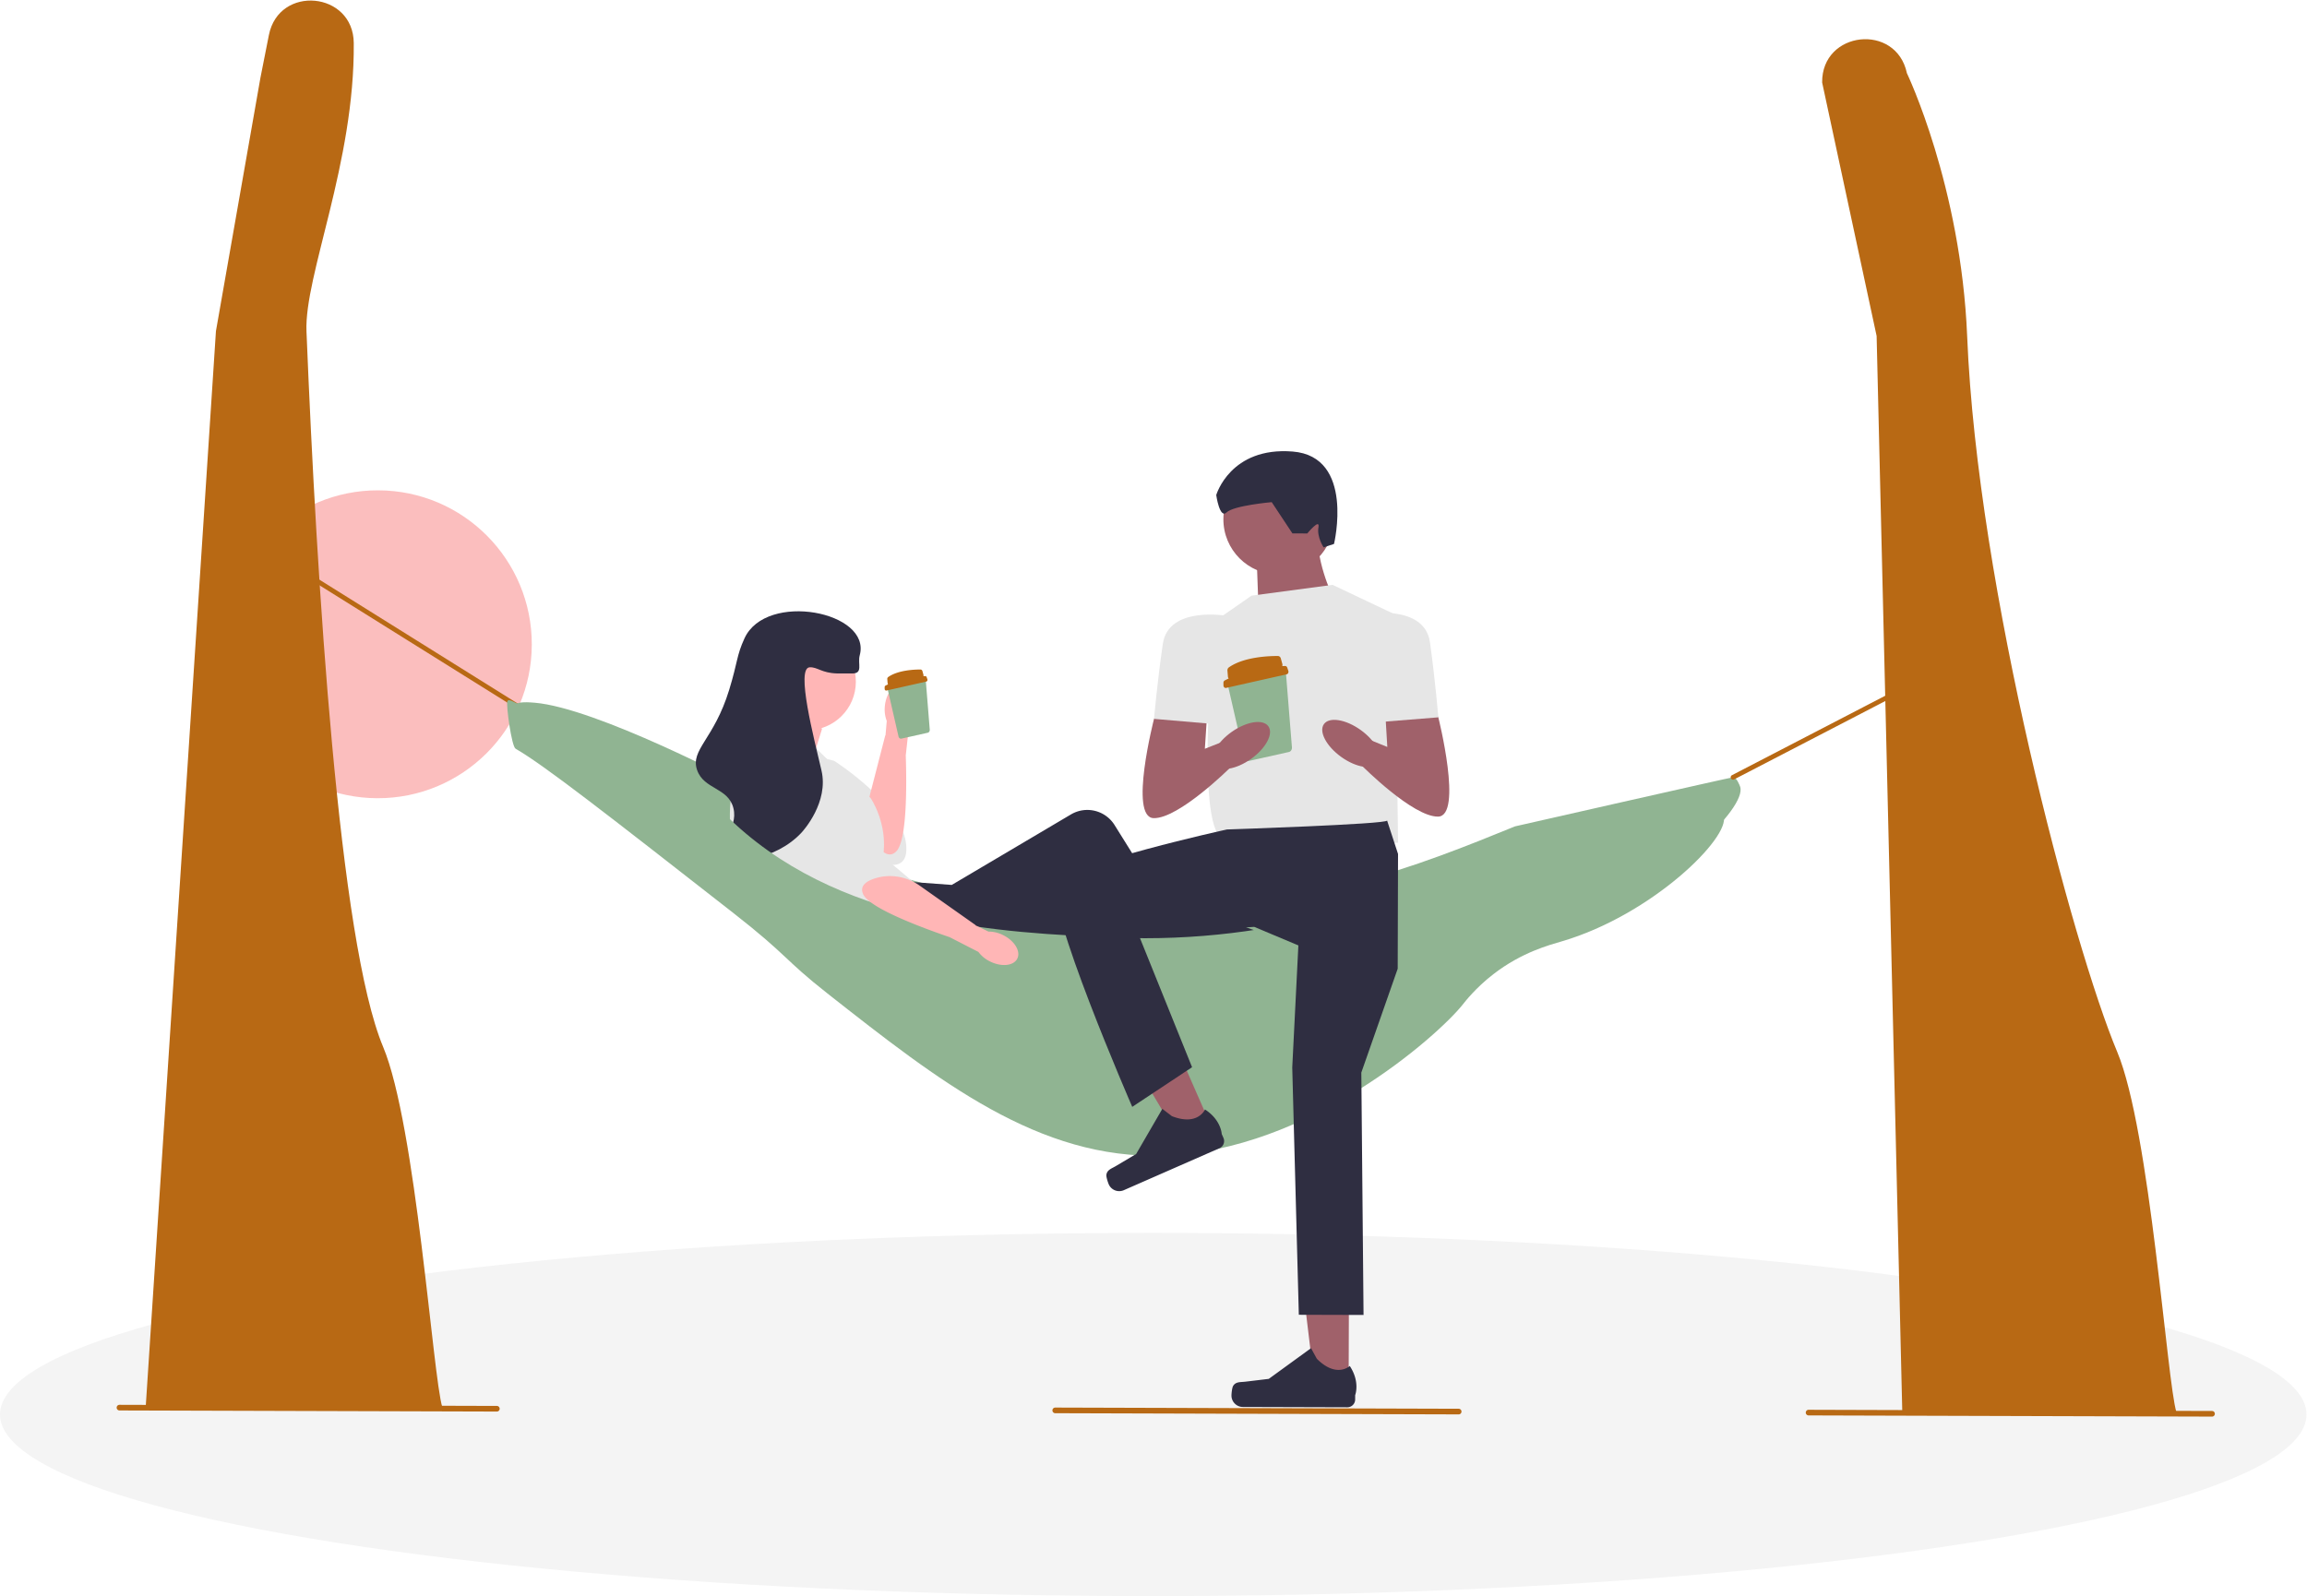 <svg xmlns="http://www.w3.org/2000/svg" width="578" height="400" fill="none" viewBox="0 0 578 400"><ellipse cx="288.935" cy="354.489" fill="#F4F4F4" rx="288.935" ry="45.511"/><g clip-path="url(#clip0_40_379)"><path fill="#FBBEBE" d="M94.541 200.042c21.308.062 38.631-17.16 38.694-38.467.063-21.307-17.159-38.631-38.467-38.693-21.307-.063-38.63 17.159-38.693 38.466-.063 21.307 17.16 38.631 38.466 38.694Z"/><path fill="#B86914" d="m110.812 352.616-74.292-.218L54.102 82.981l11.144-63.477 2.12-10.708c2.51-12.68 21.159-10.931 21.268 1.994.255 30.051-12.42 58.294-11.847 72.257 2.586 63.215 8.115 152.856 19.202 179.307 8.234 19.653 12.482 82.872 14.823 90.262ZM545.281 353.894l-68.684-.202-6.425-269.488-13.651-63.537c-.122-12.956 18.558-15 21.24-2.324 0 0 13.551 28.299 15.096 65.928 2.586 63.214 26.515 152.909 37.602 179.361 8.234 19.652 12.482 82.871 14.822 90.262Z"/><path fill="#90B492" d="M133.933 176.105c15.534 1.295 51.578 20.332 51.578 20.332 27.97 28.169 69.864 29.957 97.843 31.152 41.601 1.776 73.135-11.081 96.214-20.491 0 0 53.925-12.252 54.643-12.304.859-.061 1.666 2.059 1.773 2.38 1.763 5.263-17.848 24.683-40.453 31.339-3.079.906-10.065 2.71-17.237 8.258-4.452 3.445-7.072 6.86-7.739 7.694-6.082 7.609-38.373 36.57-74.897 37.766-31.237 1.023-56.147-18.571-84.164-40.608-11.112-8.741-9.775-9.38-23.682-20.25-31.541-24.653-47.311-36.98-54.485-41.115-.994-.573-4.476-2.532-4.144-3.573.302-.951 3.636-.673 4.75-.58Z"/><path fill="#B86914" d="M129.18 177.278a.584.584 0 0 1-.312-.09l-77.14-48.197a.594.594 0 0 1 .629-1.007l77.14 48.197a.594.594 0 0 1-.317 1.097ZM434.209 195.388a.593.593 0 0 1-.272-1.121l66.96-34.72a.593.593 0 0 1 .547 1.054l-66.96 34.721a.602.602 0 0 1-.275.066ZM29.23 352.768a.704.704 0 0 0 .704.708l94.545.278a.705.705 0 1 0 .004-1.413l-94.545-.278a.705.705 0 0 0-.708.705ZM452.422 354.012a.706.706 0 0 0 .705.709l101.073.297a.705.705 0 0 0 .709-.704.705.705 0 0 0-.704-.709l-101.074-.297a.705.705 0 0 0-.709.704ZM263.677 353.457a.704.704 0 0 0 .705.708l101.073.298a.706.706 0 1 0 .004-1.413l-101.073-.297a.705.705 0 0 0-.709.704Z"/><path fill="#E6E6E6" d="M195.093 187.193s-3.807 5.942-.701 9.457c3.106 3.515 21.906 17.536 21.906 17.536s11.848 7.313 10.715-2.714c-1.133-10.026-18.022-20.802-18.022-20.802l-13.898-3.477Z"/><path fill="#FFB6B6" d="M225.938 171.529c-2.026-.202-3.925 2.216-4.242 5.401a8.005 8.005 0 0 0 .474 3.751l-.314 3.614-.062.006-4.269 16.585c-.993 3.856-.204 7.993 2.272 11.111 1.472 1.856 3.21 2.99 4.799 1.326 2.636-2.762 2.593-16.297 2.338-24.037l.895-8.042a8.006 8.006 0 0 0 1.204-3.586c.317-3.184-1.069-5.928-3.095-6.129Z"/><path fill="#90B492" d="m231.973 170.828-.021-.25a.747.747 0 0 0-.243-.5.576.576 0 0 0-.488-.136l-8.356 1.807a.635.635 0 0 0-.412.319.845.845 0 0 0-.074.57l.077.333.548 2.391 2.116 9.228c.077.333.348.552.637.527.028 0 .05 0 .078-.006l6.606-1.479a.464.464 0 0 0 .183-.077c.212-.133.34-.402.319-.69l-.97-12.037Z"/><path fill="#B86914" d="M231.815 169.437c-.119.003-.279.009-.47.018a.652.652 0 0 0 .009-.377l-.249-.895c-.065-.232-.251-.39-.463-.392-1.26-.011-5.58.089-8.112 1.884a.592.592 0 0 0-.228.534l.081.981c.01.122.053.229.116.314-.215.102-.43.207-.642.319a.436.436 0 0 0-.215.394l.003.423c.002.268.215.468.443.416l9.98-2.245c.227-.051.359-.326.276-.575l-.174-.524c-.057-.169-.198-.278-.355-.275Z"/><path fill="#FFB6B6" d="m205.969 182.609-2.586 8.318-10.88-2.594-.601-13.451 14.067 7.727Z"/><path fill="#E6E6E6" d="m190.587 186.406 14.086 1.323 5.629 5.53 7.784 6.677s4.465 6.418 3.159 14.74l7.667 6.427-19.271 19.64-24.277-20.409s-8.252-25.001 5.223-33.928Z"/><path fill="#2F2E41" d="m223.786 221.728 5.595-.624 9.075.667 29.873-17.671a8.04 8.04 0 0 1 10.913 2.662l23.89 38.255-7.7 5.101-23.625-24.406-29.622 24.249s-30.055 15.61-32.544-9.218l14.145-19.015Z"/><path fill="#2F2E41" d="m242.293 244.197 48.045-4.341 45.437 11.661 2.59-9.599-62.056-22.597-22.432 5.697-11.584 19.179Z"/><path fill="#E6E6E6" d="M188.58 191.608s-4.423 5.499-1.713 9.327c2.711 3.828 19.895 19.789 19.895 19.789s10.993 8.544 10.944-1.546c-.048-10.091-15.681-22.619-15.681-22.619l-13.445-4.951Z"/><path fill="#FFB6B6" d="M202.233 183c6.716.019 12.176-5.408 12.195-12.124.02-6.715-5.408-12.175-12.123-12.195-6.716-.02-12.176 5.408-12.195 12.124-.02 6.715 5.408 12.175 12.123 12.195Z"/><path fill="#2F2E41" d="M213.485 168.783c-3.119-.016-3.296.004-3.8-.011-3.868-.113-4.875-1.638-6.835-1.54-3.5.175 1.067 17.732 2.963 25.848 1.861 7.96-4.526 15.069-4.985 15.565-6.483 7.008-17.836 8.26-19.775 5.261-1.569-2.426 4.028-6.093 2.693-11.391-1.304-5.179-7.402-4.646-9.091-9.527-1.77-5.111 4.235-7.668 8.039-20.115 2.184-7.149 1.805-8.483 3.837-12.909 5.432-11.829 31.869-6.708 28.867 4.265-.581 2.123.941 4.57-1.913 4.554Z"/><path fill="#90B492" d="M130.074 176.39c15.535 1.296 51.283 27.422 51.284 27.422 27.969 28.168 69.863 29.957 97.843 31.152 41.6 1.776 73.135-11.082 96.214-20.491 0 0 47.737 7.907 53.45-10.527.054-.176.474-1.726 1.192-1.777.859-.061 1.666 2.058 1.774 2.379 1.763 5.263-17.848 24.683-40.453 31.339-3.08.907-10.066 2.71-17.238 8.259-4.452 3.445-7.072 6.86-7.738 7.693-6.083 7.61-38.373 36.571-74.898 37.767-31.236 1.023-56.146-18.571-84.163-40.609-11.113-8.74-9.775-9.379-23.683-20.25-31.54-24.653-47.311-36.98-54.485-41.114-.994-.574-2.397-10.804-2.065-11.845.303-.95 1.852.51 2.966.602Z"/><path fill="#FFB6B6" d="M254.878 240.238c.908-1.823-.678-4.456-3.543-5.883a7.995 7.995 0 0 0-3.676-.889l-3.266-1.576.016-.061-13.989-9.878c-3.253-2.297-7.4-3.028-11.194-1.821-2.258.718-3.935 1.939-2.943 4.015 1.645 3.446 14.314 8.21 21.641 10.72l7.2 3.692a8 8 0 0 0 2.925 2.398c2.864 1.427 5.921 1.106 6.829-.717Z"/><path fill="#A0616A" d="M333.855 149.336s-4.584-9.237-3.637-17.535l-15.372 7.911.547 15.104 18.462-5.48Z"/><path fill="#A0616A" d="M320.314 143.987c7.647.023 13.863-6.158 13.886-13.804.022-7.647-6.158-13.863-13.804-13.886-7.647-.022-13.864 6.158-13.886 13.805-.023 7.646 6.158 13.863 13.804 13.885ZM337.891 347.618l-8.449-.025-3.923-32.6 12.469.038-.097 32.587Z"/><path fill="#2F2E41" d="M308.945 347.342c-.264.442-.407 1.871-.409 2.387a2.868 2.868 0 0 0 2.86 2.875l26.164.077a1.956 1.956 0 0 0 1.962-1.95l.003-1.089s1.304-3.27-1.349-7.314c0 0-3.321 3.15-8.256-1.813l-1.451-2.648-10.587 7.695-5.858.703c-1.281.154-2.416-.031-3.079 1.077Z"/><path fill="#E6E6E6" d="m313.565 149.277 20.299-2.708 15.657 7.425.754 57.186s-38.583 4.498-44.644-1.515-1.308-53.959-1.308-53.959l9.242-6.429Z"/><path fill="#2F2E41" d="m323.807 133.68 3.722.011s3.241-3.966 2.8-1.545c-.442 2.42 1.288 5.032 1.288 5.032l2.61-.861s5.278-21.906-10.359-23.156c-15.638-1.251-19.149 10.904-19.149 10.904s.851 6.085 2.594 4.352c1.743-1.732 11.304-2.573 11.304-2.573l5.19 7.836Z"/><path fill="#A0616A" d="m303.778 282.998-7.737 3.394-16.775-28.227 11.419-5.009 13.093 29.842Z"/><path fill="#2F2E41" d="M277.194 294.453c-.062.512.385 1.877.592 2.349a2.867 2.867 0 0 0 3.778 1.473l23.959-10.513a1.956 1.956 0 0 0 1.006-2.577l-.438-.998s-.13-3.518-4.192-6.142c0 0-1.763 4.224-8.284 1.681l-2.398-1.835-6.57 11.32-5.072 3.012c-1.11.66-2.223.949-2.381 2.23Z"/><path fill="#2F2E41" d="m347.525 205.638 2.742 8.374-.084 28.759-9.115 26.026.558 60.748-16.216-.048-1.648-61.967 1.535-30.599-11.054-4.644-29.076 1.709 13.497 33.46-14.99 9.935s-22.225-51.058-18.863-55.989c3.363-4.93 42.586-13.529 42.586-13.529s40.125-1.313 40.128-2.235Z"/><path fill="#A0616A" d="m355.923 172.459 4.438 7.316s6.23 24.795-.074 24.877c-6.303.082-18.993-12.682-18.993-12.682l1.679-6.637 4.606 1.858-.879-14.759 9.223.027Z"/><path fill="#E6E6E6" d="M342.143 153.856s14.765-2.557 16.12 7.106c1.355 9.663 2.098 18.813 2.098 18.813l-15.992 1.277-2.226-27.196Z"/><path fill="#A0616A" d="M345.236 191.169c1.34-1.869-.605-5.556-4.343-8.235-3.738-2.679-7.855-3.336-9.194-1.467-1.34 1.869.605 5.556 4.343 8.236 3.738 2.679 7.855 3.335 9.194 1.466Z"/><path fill="#90B492" d="m322.211 169.015-.033-.379a1.132 1.132 0 0 0-.369-.76.872.872 0 0 0-.741-.206l-12.689 2.744a.964.964 0 0 0-.626.484 1.277 1.277 0 0 0-.112.866l.117.506.832 3.63 3.213 14.014c.117.506.529.837.968.8.042 0 .076 0 .118-.01l10.032-2.246a.719.719 0 0 0 .278-.116c.321-.203.516-.611.484-1.049l-1.472-18.278Z"/><path fill="#B86914" d="M321.971 166.903c-.181.005-.424.013-.714.027a.975.975 0 0 0 .014-.572l-.379-1.359c-.098-.353-.381-.593-.702-.596-1.914-.017-8.474.135-12.32 2.86-.241.171-.373.488-.346.812l.123 1.49c.016.185.08.348.177.477a24.59 24.59 0 0 0-.976.485c-.202.106-.329.342-.327.598l.006.641c.003.407.326.711.672.633l15.156-3.409c.345-.078.546-.496.42-.874l-.265-.795c-.085-.257-.301-.423-.539-.418Z"/><path fill="#A0616A" d="m293.611 172.869-4.48 7.29s-6.377 24.758-.073 24.877c6.303.12 19.068-12.57 19.068-12.57l-1.64-6.646-4.617 1.831.966-14.755-9.224-.027Z"/><path fill="#E6E6E6" d="M307.501 154.348s-14.75-2.644-16.162 7.011c-1.412 9.655-2.208 18.8-2.208 18.8l15.984 1.372 2.386-27.183Z"/><path fill="#A0616A" d="M313.391 190.229c3.754-2.657 5.72-6.332 4.391-8.209-1.328-1.877-5.448-1.245-9.203 1.412-3.754 2.657-5.72 6.333-4.391 8.21 1.328 1.877 5.449 1.244 9.203-1.413Z"/></g><defs><clipPath id="clip0_40_379"><path fill="#fff" d="m30.267 0 525.679 1.546-1.04 353.473-525.678-1.546z"/></clipPath></defs></svg>